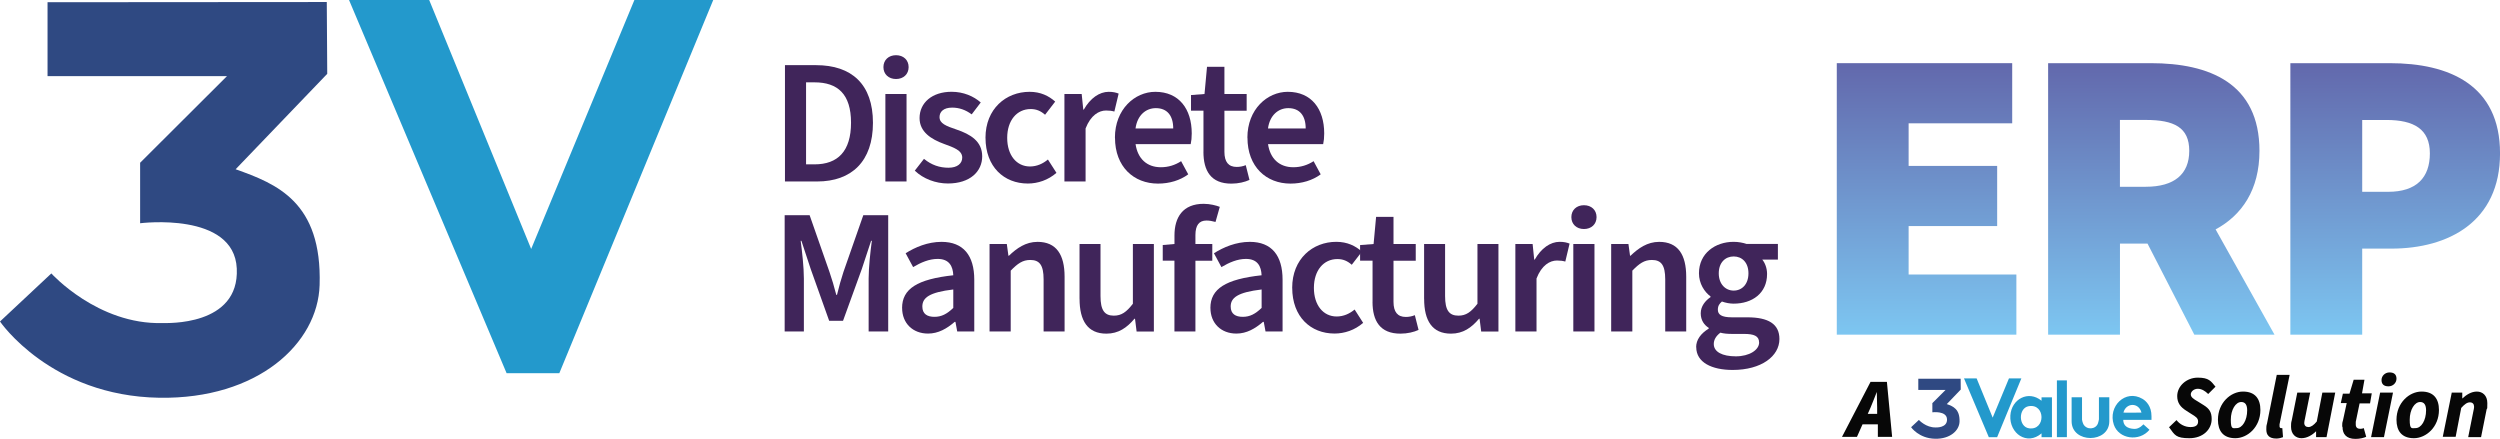 <?xml version="1.0" encoding="UTF-8"?><svg id="Layer_1" xmlns="http://www.w3.org/2000/svg" xmlns:xlink="http://www.w3.org/1999/xlink" viewBox="0 0 718.28 126.1"><defs><style>.cls-1{fill:#070707;}.cls-2{fill:#2f4982;}.cls-3{fill:url(#FirearmsERP-3);}.cls-4{fill:url(#FirearmsERP-2);}.cls-5{fill:#2399cc;}.cls-6{fill:#40255a;}.cls-7{fill:url(#FirearmsERP);}</style><linearGradient id="FirearmsERP" x1="553.52" y1="18.15" x2="553.52" y2="96.14" gradientUnits="userSpaceOnUse"><stop offset="0" stop-color="#6268ac"/><stop offset="1" stop-color="#7dc6f1"/></linearGradient><linearGradient id="FirearmsERP-2" x1="620.96" x2="620.96" xlink:href="#FirearmsERP"/><linearGradient id="FirearmsERP-3" x1="688.16" x2="688.16" xlink:href="#FirearmsERP"/></defs><path class="cls-7" d="M527.73,18.15h50.4v17.28h-29.76v12.24h25.44v17.28h-25.44v13.92h30.96v17.28h-51.6V18.15Z"/><path class="cls-4" d="M588.45,18.15h29.52c16.8,0,31.2,5.76,31.2,25.2,0,11.16-5.04,18.48-12.6,22.56l16.92,30.24h-23.04l-13.44-26.16h-7.92v26.16h-20.64V18.15ZM616.52,53.66c8.16,0,12.48-3.6,12.48-10.32s-4.32-8.88-12.48-8.88h-7.44v19.2h7.44Z"/><path class="cls-3" d="M658.05,18.15h28.56c17.04,0,31.68,6.24,31.68,25.92s-14.88,27.36-31.2,27.36h-8.4v24.72h-20.64V18.15ZM686.13,55.11c8.16,0,12-4.08,12-11.04s-4.56-9.6-12.48-9.6h-6.96v20.64h7.44Z"/><path class="cls-6" d="M225.52,18.72h8.94c10.22,0,16.35,5.47,16.35,16.56s-6.13,16.86-16.04,16.86h-9.24V18.72ZM234.04,47.22c6.64,0,10.47-3.73,10.47-11.96s-3.83-11.6-10.47-11.6h-2.45v23.55h2.45Z"/><path class="cls-6" d="M253.82,19.28c0-2.04,1.49-3.42,3.62-3.42s3.62,1.38,3.62,3.42-1.49,3.42-3.62,3.42-3.62-1.38-3.62-3.42ZM254.38,27h6.08v25.14h-6.08v-25.14Z"/><path class="cls-6" d="M262.81,49.06l2.66-3.42c2.19,1.79,4.49,2.55,7.05,2.55s3.94-1.23,3.94-2.91c0-2.09-2.45-2.91-5.26-3.94-3.62-1.32-7-3.42-7-7.41,0-4.39,3.58-7.56,9.2-7.56,3.42,0,6.34,1.28,8.38,3.07l-2.6,3.42c-1.79-1.32-3.62-1.94-5.62-1.94-2.51,0-3.62,1.23-3.62,2.71,0,1.84,1.79,2.55,4.96,3.62,3.88,1.32,7.3,3.32,7.3,7.66s-3.47,7.81-9.86,7.81c-3.47,0-7.05-1.32-9.5-3.68h-.02Z"/><path class="cls-6" d="M283.14,39.61c0-8.38,5.92-13.23,12.67-13.23,3.17,0,5.52,1.17,7.36,2.81l-2.91,3.78c-1.28-1.13-2.55-1.64-4.13-1.64-3.98,0-6.75,3.27-6.75,8.28s2.71,8.22,6.54,8.22c2,0,3.73-.81,5.16-2l2.45,3.83c-2.4,2.09-5.36,3.07-8.22,3.07-6.85,0-12.16-4.81-12.16-13.13h0Z"/><path class="cls-6" d="M305.82,27h4.96l.46,4.49h.15c1.84-3.27,4.49-5.11,7.15-5.11,1.28,0,2.09.21,2.86.51l-1.23,5.16c-.77-.21-1.38-.3-2.4-.3-2,0-4.39,1.32-5.87,5.16v15.22h-6.08v-25.14h0Z"/><path class="cls-6" d="M320.33,39.56c0-8.17,5.72-13.18,11.6-13.18,6.79,0,10.47,4.9,10.47,11.96,0,1.23-.1,2.15-.3,3.07h-15.84c.61,4.19,3.27,6.64,7.26,6.64,2.15,0,4.09-.61,5.83-1.74l2.04,3.78c-2.35,1.74-5.41,2.66-8.68,2.66-6.94,0-12.36-4.81-12.36-13.18h0ZM337.08,36.9c0-3.68-1.74-5.83-5-5.83-2.86,0-5.32,2.04-5.83,5.83h10.83Z"/><path class="cls-6" d="M345.77,43.6v-11.8h-3.58v-4.49l3.88-.3.72-7.81h5v7.81h6.39v4.81h-6.39v11.8c0,2.91,1.17,4.34,3.53,4.34.87,0,1.74-.15,2.6-.51l1.07,4.24c-1.32.61-3.17,1.07-5.21,1.07-5.87,0-8.02-3.68-8.02-9.15h0Z"/><path class="cls-6" d="M358.39,39.56c0-8.17,5.72-13.18,11.6-13.18,6.79,0,10.47,4.9,10.47,11.96,0,1.23-.1,2.15-.3,3.07h-15.84c.61,4.19,3.27,6.64,7.26,6.64,2.15,0,4.09-.61,5.83-1.74l2.04,3.78c-2.35,1.74-5.41,2.66-8.68,2.66-6.94,0-12.36-4.81-12.36-13.18h0ZM375.14,36.9c0-3.68-1.74-5.83-5-5.83-2.86,0-5.32,2.04-5.83,5.83h10.83Z"/><path class="cls-6" d="M225.46,61.82h7.15l5.72,16.35c.72,2.15,1.32,4.09,1.94,6.54h.21c.61-2.45,1.13-4.39,1.84-6.54l5.72-16.35h7.15v33.41h-5.62v-15.22c0-3.17.51-7.77.92-10.83h-.21l-2.66,8.07-5.41,14.92h-3.98l-5.32-14.92-2.66-8.07h-.21c.41,3.07.92,7.66.92,10.83v15.22h-5.52v-33.41h0Z"/><path class="cls-6" d="M259.18,88.49c0-5.52,4.39-8.28,14.71-9.4-.1-2.55-1.13-4.7-4.49-4.7-2.45,0-4.81,1.02-7.05,2.35l-2.15-3.98c2.76-1.74,6.34-3.27,10.32-3.27,6.23,0,9.4,3.88,9.4,10.88v14.86h-4.9l-.51-2.76h-.21c-2.25,1.94-4.7,3.37-7.66,3.37-4.39,0-7.45-2.96-7.45-7.36v.03ZM273.89,88.49v-5.32c-6.85.81-8.89,2.35-8.89,4.9,0,2.15,1.43,2.96,3.47,2.96s3.58-.81,5.41-2.55h0Z"/><path class="cls-6" d="M284.31,70.1h4.96l.46,3.37h.15c2.25-2.15,4.81-3.98,8.22-3.98,5.41,0,7.77,3.68,7.77,10.01v15.73h-6.03v-14.97c0-4.09-1.17-5.57-3.83-5.57-2.19,0-3.62,1.02-5.62,3.07v17.47h-6.08v-25.14h0Z"/><path class="cls-6" d="M310.16,85.83v-15.73h6.03v14.97c0,4.09,1.17,5.62,3.83,5.62,2.19,0,3.62-1.02,5.47-3.42v-17.16h6.03v25.14h-4.96l-.46-3.68h-.15c-2.19,2.6-4.6,4.29-8.07,4.29-5.36,0-7.71-3.68-7.71-10.01h0Z"/><path class="cls-6" d="M337.44,74.89h-3.37v-4.49l3.37-.3v-2.45c0-5.21,2.4-9.09,8.38-9.09,1.84,0,3.58.46,4.64.87l-1.23,4.34c-.92-.26-1.79-.41-2.6-.41-2.09,0-3.17,1.32-3.17,4.19v2.55h4.85v4.81h-4.85v20.33h-6.03v-20.35Z"/><path class="cls-6" d="M347.76,88.49c0-5.52,4.39-8.28,14.71-9.4-.1-2.55-1.13-4.7-4.49-4.7-2.45,0-4.81,1.02-7.05,2.35l-2.15-3.98c2.76-1.74,6.34-3.27,10.32-3.27,6.23,0,9.4,3.88,9.4,10.88v14.86h-4.9l-.51-2.76h-.21c-2.25,1.94-4.7,3.37-7.66,3.37-4.39,0-7.45-2.96-7.45-7.36v.03ZM362.48,88.49v-5.32c-6.85.81-8.89,2.35-8.89,4.9,0,2.15,1.43,2.96,3.47,2.96s3.58-.81,5.41-2.55h0Z"/><path class="cls-6" d="M371.26,82.71c0-8.38,5.92-13.23,12.67-13.23,3.17,0,5.52,1.17,7.36,2.81l-2.91,3.78c-1.28-1.13-2.55-1.64-4.13-1.64-3.98,0-6.75,3.27-6.75,8.28s2.71,8.22,6.54,8.22c2,0,3.73-.81,5.16-2l2.45,3.83c-2.4,2.09-5.36,3.07-8.22,3.07-6.85,0-12.16-4.81-12.16-13.13h0Z"/><path class="cls-6" d="M394.35,86.7v-11.8h-3.58v-4.49l3.88-.3.72-7.81h5v7.81h6.39v4.81h-6.39v11.8c0,2.91,1.17,4.34,3.53,4.34.87,0,1.74-.15,2.6-.51l1.07,4.24c-1.32.61-3.17,1.07-5.21,1.07-5.87,0-8.02-3.68-8.02-9.15h0Z"/><path class="cls-6" d="M409.16,85.83v-15.73h6.03v14.97c0,4.09,1.17,5.62,3.83,5.62,2.19,0,3.62-1.02,5.47-3.42v-17.16h6.03v25.14h-4.96l-.46-3.68h-.15c-2.19,2.6-4.6,4.29-8.07,4.29-5.36,0-7.71-3.68-7.71-10.01h0Z"/><path class="cls-6" d="M435.38,70.1h4.96l.46,4.49h.15c1.84-3.27,4.49-5.11,7.15-5.11,1.28,0,2.09.21,2.86.51l-1.23,5.16c-.77-.21-1.38-.3-2.4-.3-2,0-4.39,1.32-5.87,5.16v15.22h-6.08v-25.14h0Z"/><path class="cls-6" d="M451.47,62.38c0-2.04,1.49-3.42,3.62-3.42s3.62,1.38,3.62,3.42-1.49,3.42-3.62,3.42-3.62-1.38-3.62-3.42ZM452.03,70.1h6.08v25.14h-6.08v-25.14Z"/><path class="cls-6" d="M462.91,70.1h4.96l.46,3.37h.15c2.25-2.15,4.81-3.98,8.22-3.98,5.41,0,7.77,3.68,7.77,10.01v15.73h-6.03v-14.97c0-4.09-1.17-5.57-3.83-5.57-2.19,0-3.62,1.02-5.62,3.07v17.47h-6.08v-25.14h0Z"/><path class="cls-6" d="M487.32,99.77c0-2.15,1.32-3.94,3.62-5.36v-.21c-1.28-.81-2.3-2.15-2.3-4.19s1.32-3.62,2.81-4.64v-.21c-1.74-1.28-3.32-3.68-3.32-6.64,0-5.77,4.7-9.04,9.96-9.04,1.38,0,2.71.26,3.73.61h8.99v4.49h-4.49c.77.92,1.38,2.45,1.38,4.13,0,5.57-4.29,8.53-9.6,8.53-1.07,0-2.25-.21-3.37-.61-.72.61-1.17,1.23-1.17,2.35,0,1.38,1.02,2.19,4.04,2.19h4.45c5.98,0,9.2,1.89,9.2,6.23,0,4.96-5.21,8.89-13.43,8.89-5.98,0-10.47-2.15-10.47-6.54h0ZM505.41,98.39c0-1.89-1.53-2.45-4.34-2.45h-3.37c-1.38,0-2.45-.1-3.42-.36-1.32,1.02-1.89,2.09-1.89,3.27,0,2.25,2.45,3.53,6.34,3.53s6.69-1.84,6.69-3.98h0ZM502.35,78.53c0-3.11-1.84-4.85-4.24-4.85s-4.29,1.74-4.29,4.85,1.94,4.96,4.29,4.96,4.24-1.79,4.24-4.96Z"/><path class="cls-1" d="M537.43,109.71h4.7l1.5,15.8h-4.1v-3.6h-4.4l-1.6,3.6h-4.3l8.2-15.8h0ZM536.43,118.91h2.9v-1.8c0-1.5-.1-2.9-.1-4.5h0c-.6,1.6-1.2,3-1.8,4.5l-.8,1.8h-.2Z"/><path class="cls-1" d="M623.14,122.8l2.2-2.1c.9,1.2,2.4,2,4,2s2.2-.6,2.2-1.6-.7-1.4-2-2.2l-1.4-.9c-1.6-1-2.6-2.2-2.6-4.2,0-2.9,2.7-5.3,5.9-5.3s3.8,1,5.1,2.6l-2.1,2.1c-.9-.9-1.9-1.5-3-1.5s-2,.8-2,1.6.7,1.3,2.1,2.1l1.6,1c1.6,1,2.3,2,2.3,4,0,3-2.5,5.5-6.4,5.5s-4.2-.9-5.8-3.1h-.1Z"/><path class="cls-1" d="M637.24,120.6c0-4.9,3.7-8.1,7.2-8.1s5,2.1,5,5.3c0,4.9-3.7,8.1-7.2,8.1s-5-2.1-5-5.3ZM645.64,117.9c0-1.5-.5-2.4-1.7-2.4-1.6,0-3,2.2-3,5.1s.6,2.4,1.7,2.4c1.6,0,3-2.2,3-5.1Z"/><path class="cls-1" d="M651.14,123.3c0-.5,0-1,.2-1.6l2.8-14h3.7l-2.9,14.2v.6c0,.3.2.5.4.5h.4l.2,2.6c-.5.2-1.2.4-1.9.4-2.1,0-2.9-1-2.9-2.6v-.1Z"/><path class="cls-1" d="M658.24,122.6c0-.6,0-1.2.2-1.8l1.6-8h3.7l-1.5,7.5c-.1.5-.2.8-.2,1.2,0,.8.5,1.2,1.2,1.2s1.5-.5,2.4-1.6l1.6-8.3h3.7l-2.5,12.8h-3v-1.7h0c-1.1,1.1-2.6,2-4.2,2s-3-1.1-3-3.3Z"/><path class="cls-1" d="M672.94,122.5c0-.6,0-1.1.2-1.6l1.1-5.1h-1.7l.6-2.7h1.9c0-.1,1.2-4,1.2-4h3.1l-.7,3.9h2.8l-.5,2.9h-3l-1.1,5.3v.8c0,.8.5,1.2,1.2,1.2s.8-.1,1.1-.2l.7,2.5c-.7.3-1.8.6-3.1.6-2.6,0-3.7-1.4-3.7-3.4l-.1-.2h0Z"/><path class="cls-1" d="M683.84,112.8h3.7l-2.6,12.8h-3.7l2.6-12.8ZM684.24,109.2c0-1.2,1-2.2,2.3-2.2s2,.6,2,1.8-1,2.2-2.3,2.2-2-.6-2-1.8Z"/><path class="cls-1" d="M688.54,120.6c0-4.9,3.7-8.1,7.2-8.1s5,2.1,5,5.3c0,4.9-3.7,8.1-7.2,8.1s-5-2.1-5-5.3ZM697.04,117.9c0-1.5-.5-2.4-1.7-2.4-1.6,0-3,2.2-3,5.1s.6,2.4,1.7,2.4c1.6,0,3-2.2,3-5.1Z"/><path class="cls-1" d="M704.44,112.8h3v1.7h0c1.2-1.1,2.6-2,4.2-2s3,1.1,3,3.3,0,1.2-.2,1.8l-1.6,8h-3.7l1.5-7.5c.1-.5.2-.8.2-1.2,0-.8-.4-1.3-1.2-1.3s-1.5.5-2.5,1.6l-1.6,8.3h-3.7l2.6-12.8v.1Z"/><path class="cls-5" d="M586.56,125.61v-1.1c-4.19,3.61-9.29,0-8.96-5.13.3-4.71,5.18-7.36,8.96-4.24v-.99h2.99v11.47h-2.99ZM582.89,116.7c-3.05.51-3.02,5.93.09,6.36,4.81.66,4.74-7.17-.09-6.36Z"/><polygon class="cls-5" points="567.91 108.72 572.52 119.99 577.2 108.72 580.76 108.72 573.8 125.61 571.41 125.61 564.28 108.72 567.91 108.72"/><path class="cls-2" d="M563.33,111.94l-3.99,4.16c1.78.63,3.77,1.41,3.66,5.05-.08,2.54-2.69,4.98-6.98,4.91-4.73-.08-6.94-3.32-6.94-3.32l2.24-2.09s2.02,2.24,4.85,2.16c.16,0,3.35.15,3.23-2.38-.12-2.49-4.21-1.97-4.21-1.97v-2.64l3.78-3.78h-7.82v-3.22h12.17l.02,3.12h0Z"/><path class="cls-5" d="M618.16,120.64h-8.13c.03,1.66,1.14,2.5,3.18,2.59,1.48.06,2.61-1.32,2.61-1.32l1.75,1.57c-2.91,3.52-8.84,2.69-10.24-1.46-1.77-5.26,3.33-10.3,8.22-7.43,1.09.64,2.61,2.13,2.6,5.01v1.04h.01ZM615.27,118.54c-.79-3.02-4.47-2.84-5.18,0-.02.07,5.18,0,5.18,0Z"/><path class="cls-5" d="M598.19,114.14v6.45c0,.23.25,1.04.38,1.27.93,1.73,3.55,1.57,4.2-.23.07-.18.28-1.02.28-1.15v-6.34h2.98v6.89c0,6.41-10.83,6.44-10.83,0v-6.89h2.99Z"/><rect class="cls-5" x="590.97" y="109.29" width="2.87" height="16.31"/><polygon class="cls-5" points="123.31 0 152.61 71.53 182.27 0 204.92 0 160.7 107.22 145.55 107.22 100.28 0 123.31 0"/><path class="cls-2" d="M94.02,21.21l-26.32,27.42c11.74,4.18,24.87,9.33,24.13,33.28-.51,16.77-17.73,32.82-46.06,32.37C14.56,113.78,0,92.37,0,92.37l14.75-13.81s13.33,14.77,31.95,14.26c1.04-.03,22.11.99,21.33-15.67-.77-16.44-27.77-13.01-27.77-13.01v-17.38l24.96-24.89H13.66V.64l80.23-.06.13,20.63Z"/></svg>